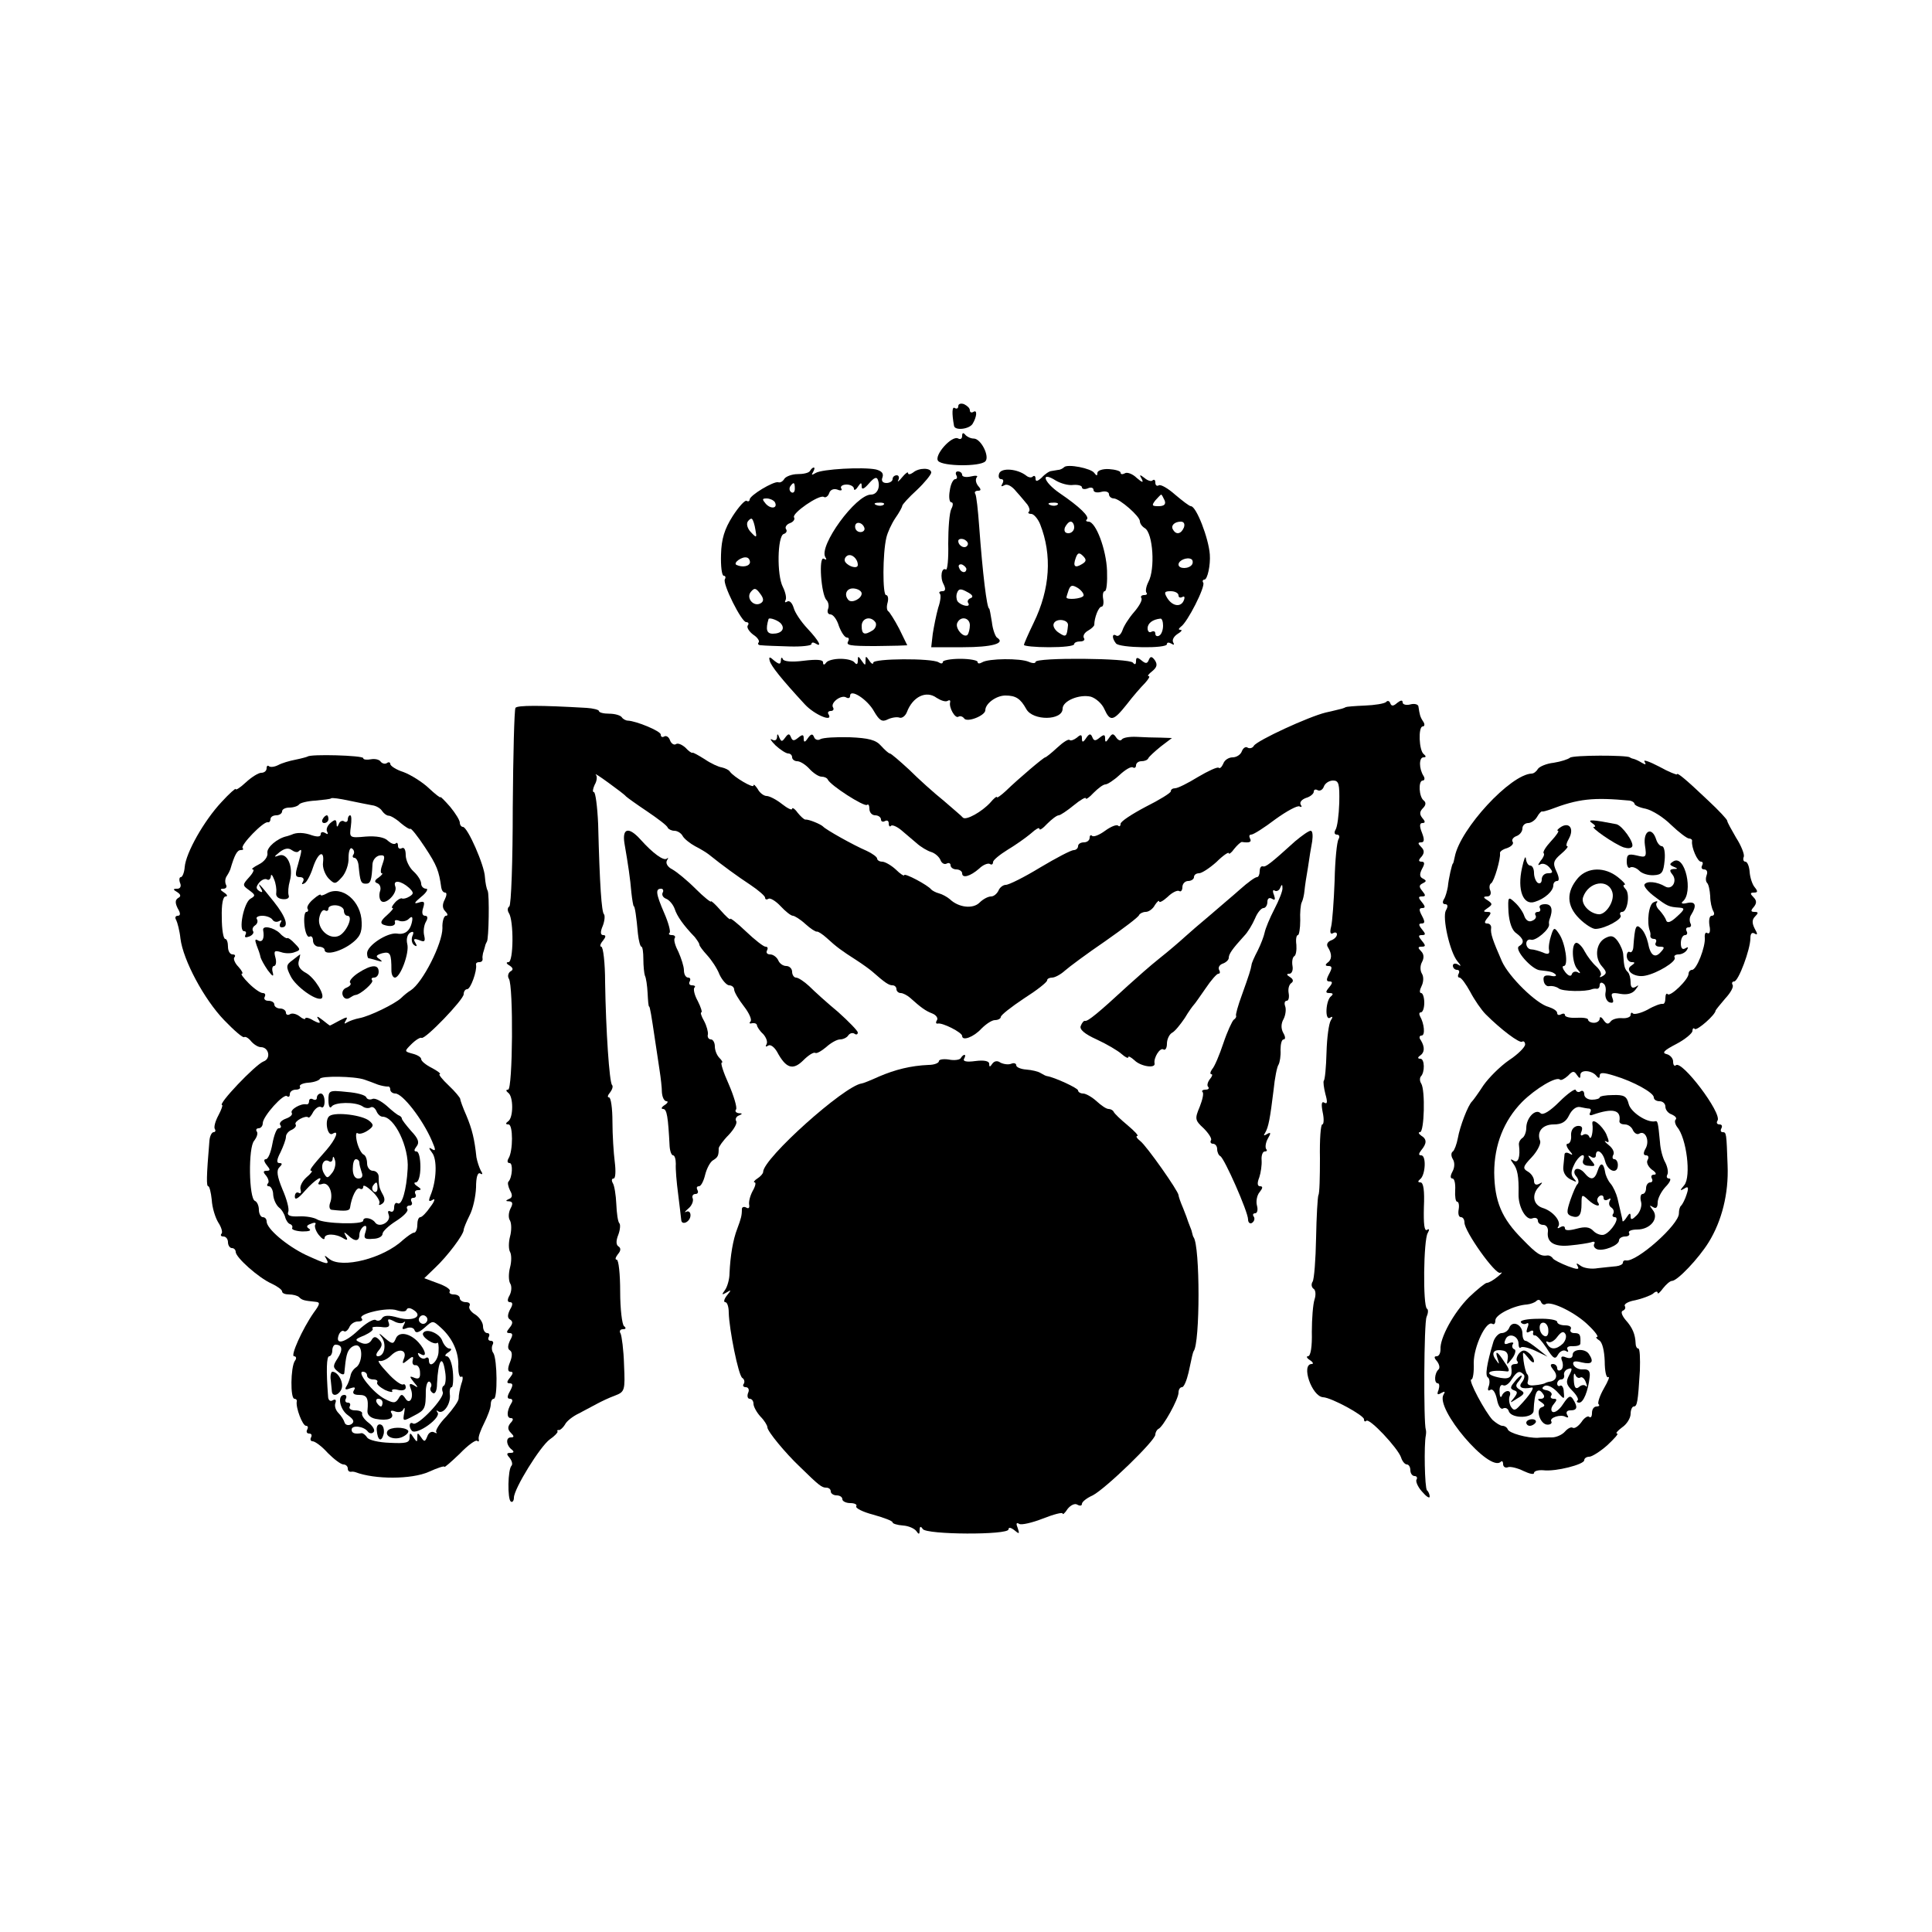 <?xml version="1.0" standalone="no"?>
<!DOCTYPE svg PUBLIC "-//W3C//DTD SVG 20010904//EN"
 "http://www.w3.org/TR/2001/REC-SVG-20010904/DTD/svg10.dtd">
<svg version="1.0" xmlns="http://www.w3.org/2000/svg"
 width="500pt" height="500pt" viewBox="0 0 500 500"
 preserveAspectRatio="xMidYMid meet">
<g transform="translate(0,500) scale(0.1,-0.1)"
fill="#000000" stroke="none">
<path d="M2480 3949 c0 -6 -4 -8 -9 -5 -7 5 -8 -13 -2 -46 2 -13 39 -9 48 5
11 18 13 38 2 31 -5 -3 -9 -1 -9 4 0 6 -7 12 -15 16 -8 3 -15 1 -15 -5z"/>
<path d="M2490 3872 c0 -7 -4 -10 -10 -7 -16 10 -64 -44 -52 -58 12 -14 108
-15 122 -1 12 12 -11 59 -30 59 -8 0 -18 5 -22 10 -5 6 -8 5 -8 -3z"/>
<path d="M2754 3791 c-3 -3 -10 -7 -15 -7 -5 -1 -13 -2 -18 -3 -5 0 -17 -8
-25 -17 -11 -10 -16 -11 -16 -3 0 7 -3 9 -7 6 -3 -4 -11 -3 -17 2 -23 18 -64
21 -70 6 -3 -8 -1 -15 5 -15 6 0 7 -5 3 -12 -4 -7 -3 -8 5 -4 7 5 20 -2 31
-16 11 -12 24 -28 29 -34 5 -7 7 -15 4 -18 -4 -3 -1 -6 6 -6 6 0 17 -12 23
-27 31 -79 26 -167 -17 -255 -14 -29 -25 -54 -25 -57 0 -3 29 -6 65 -6 36 0
65 3 65 8 0 4 7 7 16 7 8 0 13 4 9 9 -3 6 2 14 11 19 9 5 16 12 16 15 0 18 11
47 19 47 4 0 6 9 4 20 -2 11 0 20 4 20 5 0 7 24 6 53 -2 55 -29 127 -48 127
-6 0 -8 3 -4 6 7 7 -18 32 -71 68 -42 29 -50 58 -9 32 12 -7 32 -13 45 -11 12
1 22 -2 22 -6 0 -5 7 -6 15 -3 8 4 15 2 15 -4 0 -6 9 -8 20 -5 11 3 20 0 20
-6 0 -6 6 -11 13 -11 15 -1 67 -46 67 -59 0 -6 6 -14 13 -18 21 -13 27 -106 9
-139 -6 -12 -8 -24 -5 -28 3 -3 1 -6 -6 -6 -7 0 -10 -4 -7 -8 3 -5 -6 -21 -19
-36 -14 -16 -27 -37 -30 -47 -4 -11 -11 -17 -16 -14 -11 7 -12 -6 -1 -20 8
-12 132 -14 132 -2 0 5 5 5 12 1 6 -4 8 -3 4 4 -3 6 2 15 11 21 10 6 14 11 8
11 -6 0 -5 3 1 8 17 11 64 104 58 114 -3 4 -1 8 3 8 8 0 16 38 14 65 -3 42
-35 125 -49 125 -4 0 -22 14 -41 30 -18 16 -37 27 -42 24 -5 -3 -9 0 -9 7 0 7
-3 9 -7 6 -3 -4 -13 -1 -21 6 -13 10 -14 9 -7 -3 5 -10 1 -9 -13 3 -11 11 -26
16 -31 12 -6 -3 -11 -3 -11 2 0 4 -14 8 -30 9 -17 1 -30 -4 -30 -10 0 -8 -2
-8 -8 0 -8 12 -69 24 -78 15z m260 -86 c4 -10 -1 -15 -16 -15 -17 0 -18 2 -8
15 7 8 14 15 15 15 2 0 5 -7 9 -15z m-277 -11 c-3 -3 -12 -4 -19 -1 -8 3 -5 6
6 6 11 1 17 -2 13 -5z m43 -59 c0 -8 -7 -15 -15 -15 -9 0 -12 6 -9 15 4 8 10
15 15 15 5 0 9 -7 9 -15z m284 0 c-7 -17 -20 -20 -28 -6 -7 10 3 21 20 21 8 0
11 -6 8 -15z m-264 -95 c-18 -11 -24 -6 -16 16 5 14 9 15 19 5 9 -9 9 -14 -3
-21z m285 -1 c-8 -12 -35 -12 -35 0 0 11 22 20 33 14 4 -2 5 -9 2 -14z m-281
-81 c-5 -8 -44 -11 -44 -4 0 2 3 11 6 20 5 12 9 13 24 4 10 -7 16 -16 14 -20z
m246 1 c0 -5 4 -7 10 -4 5 3 7 0 4 -8 -7 -19 -29 -17 -43 5 -9 15 -8 18 9 18
11 0 20 -5 20 -11z m-286 -77 c-3 -30 -5 -32 -23 -20 -10 6 -17 17 -14 24 6
15 38 11 37 -4z m246 -1 c0 -11 -4 -23 -10 -26 -5 -3 -10 -1 -10 5 0 6 -4 8
-10 5 -5 -3 -10 0 -10 9 0 13 13 23 33 25 4 1 7 -8 7 -18z"/>
<path d="M2096 3781 c-3 -5 -17 -8 -32 -8 -14 0 -30 -6 -34 -12 -4 -7 -11 -11
-16 -9 -12 3 -74 -34 -74 -45 0 -4 -4 -6 -8 -3 -4 2 -20 -15 -36 -40 -21 -33
-29 -59 -30 -99 -1 -30 2 -55 7 -55 4 0 6 -4 3 -9 -7 -11 43 -111 55 -111 6 0
8 -4 4 -9 -3 -5 4 -16 15 -24 11 -7 17 -17 13 -20 -3 -4 0 -7 8 -7 8 -1 40 -2
72 -3 31 -1 57 2 57 6 0 5 5 5 10 2 19 -12 10 6 -20 38 -17 18 -33 42 -36 54
-4 13 -11 20 -17 16 -5 -3 -7 -2 -4 4 3 5 0 20 -7 34 -16 31 -14 131 2 137 7
2 10 8 6 13 -3 5 2 12 10 15 9 3 14 10 11 15 -7 10 65 60 77 53 4 -3 11 1 14
10 3 9 12 12 21 9 9 -4 14 -2 10 3 -3 5 3 10 14 10 10 0 19 -5 19 -11 0 -5 5
-3 10 5 8 12 10 12 10 1 0 -9 6 -7 19 8 13 15 20 18 23 9 7 -19 -2 -38 -18
-38 -39 0 -136 -133 -118 -162 4 -6 3 -8 -4 -4 -14 8 -7 -93 7 -107 5 -5 7
-16 4 -23 -3 -8 0 -14 6 -14 7 0 17 -13 22 -30 6 -16 15 -30 21 -30 5 0 6 -4
3 -10 -6 -10 4 -12 70 -12 19 0 46 1 59 1 l24 1 -21 43 c-12 23 -25 43 -28 45
-4 2 -5 12 -2 22 3 11 1 20 -4 20 -9 0 -9 108 1 149 3 13 13 35 23 50 10 14
18 29 18 32 0 3 17 22 38 41 20 19 37 40 37 45 0 13 -32 13 -47 0 -7 -5 -13
-6 -13 -1 0 4 -7 -1 -16 -12 -8 -10 -13 -13 -9 -6 3 6 1 12 -4 12 -6 0 -11 -4
-11 -10 0 -5 -7 -10 -16 -10 -10 0 -14 6 -10 15 3 10 -2 16 -17 20 -33 7 -140
1 -156 -9 -10 -6 -12 -6 -7 2 4 7 5 12 2 12 -3 0 -7 -4 -10 -9z m-39 -46 c0
-8 -4 -12 -9 -9 -5 3 -6 10 -3 15 9 13 12 11 12 -6z m-52 -34 c9 -16 -9 -20
-23 -5 -10 12 -10 14 2 14 8 0 17 -4 21 -9z m282 -7 c-3 -3 -12 -4 -19 -1 -8
3 -5 6 6 6 11 1 17 -2 13 -5z m-332 -65 c4 -21 3 -22 -11 -7 -9 9 -13 21 -9
28 4 6 9 9 11 7 3 -2 7 -15 9 -28z m282 5 c2 -6 -3 -11 -10 -11 -8 0 -14 6
-14 14 0 15 19 12 24 -3z m-17 -96 c0 -11 -23 -5 -32 7 -4 5 -2 13 5 17 11 6
27 -8 27 -24z m-279 7 c-1 -11 -20 -14 -35 -7 -10 5 15 23 27 19 5 -1 8 -7 8
-12z m28 -106 c-18 -11 -39 13 -26 29 9 11 13 11 24 -4 10 -13 10 -20 2 -25z
m261 25 c0 -13 -25 -26 -34 -17 -13 14 -5 32 14 30 11 -1 20 -7 20 -13z m-208
-79 c10 -13 0 -25 -22 -25 -16 0 -19 11 -11 38 2 5 27 -4 33 -13z m244 4 c3
-6 0 -15 -7 -20 -22 -14 -29 -11 -29 11 0 21 24 27 36 9z"/>
<path d="M2475 3770 c3 -5 2 -10 -3 -10 -5 0 -12 -13 -14 -30 -3 -16 -1 -30 4
-30 5 0 5 -8 0 -17 -5 -10 -8 -50 -8 -90 1 -39 -2 -69 -6 -67 -11 7 -16 -20
-6 -38 6 -12 5 -18 -3 -18 -7 0 -10 -3 -7 -6 4 -3 2 -20 -4 -37 -5 -18 -11
-48 -14 -67 l-4 -35 82 0 c75 0 112 10 88 25 -4 3 -11 21 -13 40 -3 19 -6 35
-7 35 -6 0 -17 91 -26 214 -3 41 -7 78 -10 83 -3 4 0 8 7 8 8 0 9 3 0 13 -6 8
-7 17 -3 22 4 4 -3 5 -15 2 -13 -3 -23 -1 -23 4 0 5 -5 9 -11 9 -5 0 -7 -4 -4
-10z m29 -181 c-6 -11 -24 -2 -24 11 0 5 7 7 15 4 8 -4 12 -10 9 -15z m-3 -62
c-1 -12 -15 -9 -19 4 -3 6 1 10 8 8 6 -3 11 -8 11 -12z m11 -75 c-6 -2 -10 -8
-6 -13 7 -12 -19 -7 -28 5 -3 5 -4 15 -1 22 4 11 10 11 26 2 14 -7 17 -13 9
-16z m-2 -70 c0 -10 -3 -21 -6 -25 -10 -9 -32 16 -27 30 8 20 33 15 33 -5z"/>
<path d="M1992 3290 c3 -13 30 -47 91 -113 25 -27 75 -48 61 -25 -3 4 0 8 6 8
6 0 9 4 6 9 -8 12 21 34 34 26 5 -3 10 -2 10 4 0 20 45 -9 62 -40 14 -24 21
-28 35 -21 10 5 24 7 30 5 7 -3 16 4 20 14 15 40 50 57 77 37 11 -7 23 -11 28
-8 5 3 8 2 7 -3 -4 -14 13 -43 21 -38 5 3 11 1 15 -4 7 -12 55 7 55 21 0 17
28 38 52 38 27 0 39 -8 54 -35 17 -31 94 -30 94 1 0 20 43 38 73 31 13 -4 29
-18 35 -32 15 -33 23 -32 58 12 16 21 37 45 47 55 9 10 14 18 10 18 -5 0 0 6
9 13 12 10 14 17 7 28 -8 11 -12 11 -16 1 -4 -10 -8 -10 -19 -1 -11 9 -14 8
-14 -2 0 -9 -3 -10 -8 -4 -8 12 -252 14 -252 2 0 -4 -8 -4 -17 0 -22 10 -105
9 -121 -1 -7 -4 -12 -4 -12 1 0 4 -20 8 -45 8 -25 0 -45 -4 -45 -8 0 -5 -5 -5
-11 -1 -18 11 -169 10 -169 -1 0 -5 -5 -3 -10 5 -9 13 -10 13 -10 0 0 -13 -1
-13 -10 0 -9 13 -10 13 -10 0 0 -9 -3 -11 -8 -5 -4 6 -20 10 -37 10 -16 0 -33
-4 -37 -10 -5 -7 -8 -6 -8 1 0 7 -17 8 -50 4 -31 -4 -51 -2 -54 4 -2 6 -5 5
-5 -3 -1 -11 -4 -11 -17 -1 -12 11 -15 11 -12 0z"/>
<path d="M3587 3183 c-5 -4 -29 -8 -55 -9 -26 -1 -48 -3 -49 -4 -2 -1 -6 -3
-10 -4 -5 -1 -23 -6 -42 -10 -45 -11 -177 -72 -186 -86 -3 -6 -11 -8 -16 -5
-5 4 -12 -1 -15 -9 -3 -9 -14 -16 -24 -16 -10 0 -21 -7 -24 -16 -4 -9 -9 -14
-12 -11 -3 3 -27 -8 -54 -24 -26 -16 -52 -29 -59 -29 -6 0 -11 -3 -11 -8 0 -4
-29 -22 -65 -40 -36 -19 -65 -38 -65 -44 0 -6 -3 -8 -6 -5 -4 4 -19 -2 -34
-13 -15 -11 -30 -17 -34 -13 -3 3 -6 1 -6 -5 0 -7 -7 -12 -15 -12 -8 0 -15 -4
-15 -10 0 -5 -5 -10 -11 -10 -7 0 -45 -20 -87 -45 -41 -25 -81 -45 -89 -45 -7
0 -16 -7 -19 -15 -4 -8 -12 -15 -19 -15 -8 0 -21 -7 -30 -16 -17 -17 -54 -13
-77 9 -7 6 -20 13 -28 15 -8 2 -17 7 -20 10 -8 11 -70 44 -70 37 0 -3 -10 3
-22 15 -12 11 -28 20 -35 20 -7 0 -13 4 -13 8 0 4 -12 13 -27 20 -35 15 -106
55 -113 63 -6 6 -37 19 -46 18 -3 0 -12 8 -20 18 -7 10 -14 14 -14 10 0 -5
-12 1 -26 12 -15 12 -33 21 -40 21 -7 0 -18 8 -23 18 -6 9 -11 14 -11 9 0 -8
-51 22 -61 36 -3 5 -13 9 -21 11 -8 1 -28 10 -44 21 -16 10 -30 18 -32 17 -1
-2 -10 4 -18 13 -9 8 -20 13 -25 9 -5 -3 -12 2 -15 10 -3 9 -10 13 -15 10 -5
-3 -9 -1 -9 5 0 9 -63 35 -85 36 -5 0 -13 4 -16 9 -4 5 -18 9 -33 9 -14 0 -26
3 -26 7 0 3 -15 7 -32 8 -119 7 -180 7 -184 0 -3 -5 -6 -121 -7 -259 0 -137
-4 -252 -9 -255 -5 -3 -5 -11 -1 -17 13 -20 12 -127 -1 -127 -7 0 -6 -4 3 -9
9 -6 10 -11 2 -15 -6 -4 -8 -13 -4 -19 12 -18 10 -287 -2 -287 -6 0 -6 -3 0
-8 14 -9 14 -65 0 -74 -7 -5 -7 -8 1 -8 12 0 12 -69 0 -88 -4 -7 -3 -12 3 -12
9 0 7 -37 -3 -48 -3 -2 -1 -13 4 -23 7 -12 6 -19 -3 -22 -9 -4 -9 -6 1 -6 9
-1 10 -6 3 -19 -5 -10 -6 -24 -1 -31 4 -8 4 -26 0 -41 -4 -15 -4 -33 0 -40 4
-7 4 -25 0 -40 -4 -15 -4 -33 0 -41 5 -7 4 -21 -1 -31 -7 -12 -6 -18 1 -18 7
0 8 -6 0 -19 -7 -14 -7 -22 0 -26 8 -5 7 -11 -1 -21 -9 -11 -9 -14 0 -14 8 0
9 -5 1 -19 -6 -13 -7 -22 0 -26 6 -4 6 -15 0 -30 -7 -17 -6 -25 1 -25 8 0 7
-5 -1 -15 -9 -11 -9 -15 -1 -15 9 0 9 -5 1 -20 -8 -14 -8 -20 0 -20 6 0 8 -5
3 -12 -12 -20 -12 -38 -1 -38 7 0 7 -5 -1 -13 -8 -10 -7 -17 1 -25 9 -9 9 -12
0 -12 -14 0 -12 -21 3 -32 6 -5 5 -8 -4 -8 -10 0 -11 -3 -2 -13 6 -8 8 -16 5
-20 -10 -9 -11 -87 -2 -93 4 -3 8 2 8 10 0 23 68 133 93 151 12 8 21 18 20 20
-2 3 0 5 4 4 3 0 10 6 15 14 4 9 21 22 36 29 15 8 36 19 47 25 11 6 32 16 46
21 26 10 27 13 24 80 -1 38 -6 75 -9 81 -4 6 -1 11 6 11 8 0 9 3 3 8 -5 4 -10
44 -10 89 0 46 -4 83 -9 83 -5 0 -3 6 3 14 8 9 8 16 2 20 -7 4 -7 15 -1 30 5
13 6 27 3 30 -4 4 -7 26 -8 50 -1 23 -5 48 -9 54 -4 7 -3 12 2 12 5 0 6 19 3
43 -3 23 -6 70 -6 104 0 35 -4 63 -9 63 -5 0 -3 6 3 13 6 8 8 16 5 19 -7 7
-16 141 -18 266 0 50 -5 92 -10 92 -4 0 -3 7 4 15 8 10 9 15 1 15 -7 0 -8 8
-1 24 5 13 6 27 3 30 -6 6 -11 73 -15 233 -2 46 -7 83 -11 83 -4 0 -3 8 2 19
6 10 7 22 3 26 -4 5 11 -5 33 -21 22 -16 42 -31 45 -35 3 -3 28 -21 55 -39 28
-19 52 -37 53 -42 2 -4 10 -8 17 -8 8 0 18 -6 22 -14 4 -7 19 -19 32 -26 14
-7 30 -17 35 -21 36 -29 76 -58 108 -79 21 -14 38 -29 38 -33 0 -5 4 -6 9 -3
4 3 19 -6 31 -19 13 -14 27 -25 32 -25 4 0 19 -9 32 -21 13 -12 27 -21 30 -20
3 1 15 -7 25 -16 26 -24 40 -34 76 -57 17 -11 35 -24 42 -30 33 -29 43 -36 53
-36 5 0 10 -4 10 -10 0 -5 5 -10 11 -10 6 0 17 -6 24 -12 29 -26 40 -34 58
-41 10 -4 15 -12 12 -17 -4 -6 -3 -10 2 -9 12 3 63 -23 63 -32 0 -14 30 -3 50
19 12 12 27 22 35 22 8 0 15 4 15 8 0 5 27 26 60 48 33 21 60 42 60 47 0 4 6
7 13 7 7 0 22 8 33 18 10 9 57 44 104 76 47 33 87 63 88 68 2 4 10 8 17 8 8 0
19 8 24 18 6 9 11 13 11 9 0 -4 10 1 22 12 11 11 25 18 30 15 4 -3 8 2 8 10 0
9 7 16 15 16 8 0 15 5 15 10 0 6 6 10 13 10 7 0 27 13 45 29 17 17 32 27 32
23 0 -4 7 1 14 11 8 10 17 18 20 18 20 -3 26 0 21 9 -3 6 -2 10 3 10 6 0 34
18 63 40 29 21 57 36 62 33 6 -3 7 -1 3 5 -3 6 3 13 14 17 11 3 20 11 20 16 0
6 5 7 10 4 6 -3 13 1 16 9 3 9 14 16 24 16 15 0 17 -9 16 -58 -1 -31 -5 -63
-10 -70 -4 -7 -2 -12 4 -12 6 0 8 -5 4 -12 -4 -6 -9 -54 -10 -107 -2 -53 -6
-107 -9 -119 -4 -15 -2 -21 5 -17 5 3 10 2 10 -3 0 -6 -7 -13 -16 -16 -9 -4
-12 -11 -7 -18 11 -18 10 -32 -2 -40 -6 -5 -5 -8 3 -8 10 0 10 -5 2 -20 -8
-15 -8 -20 1 -20 8 0 8 -4 -1 -15 -10 -12 -10 -15 1 -15 9 0 10 -3 4 -8 -14
-10 -17 -64 -3 -56 7 5 8 2 2 -7 -5 -8 -10 -45 -11 -83 -1 -37 -4 -70 -7 -73
-2 -2 0 -18 4 -34 6 -21 5 -27 -2 -23 -8 5 -9 -3 -5 -24 4 -18 3 -32 -1 -32
-4 0 -7 -39 -6 -88 0 -48 -1 -91 -4 -95 -2 -5 -5 -55 -6 -111 -1 -56 -5 -107
-9 -113 -4 -6 -3 -14 2 -18 6 -3 7 -16 3 -28 -4 -12 -7 -50 -7 -84 1 -38 -3
-63 -10 -63 -5 0 -3 -5 5 -10 8 -5 10 -10 5 -10 -29 0 0 -84 29 -86 22 -1 106
-47 106 -57 0 -6 3 -7 6 -4 8 8 82 -71 90 -95 3 -10 10 -18 15 -18 5 0 9 -7 9
-15 0 -8 5 -15 11 -15 5 0 8 -4 5 -9 -3 -4 3 -19 14 -31 11 -13 20 -19 20 -13
0 5 -3 13 -7 16 -6 7 -8 118 -3 142 1 6 1 12 0 15 -6 16 -5 278 2 292 4 9 5
19 1 21 -11 7 -9 179 2 196 5 9 4 12 -2 8 -7 -4 -9 16 -8 58 2 44 -1 65 -9 65
-7 0 -7 3 -1 8 14 10 17 62 3 62 -7 0 -7 4 0 13 15 18 15 29 0 38 -7 5 -8 9
-3 9 11 0 14 109 3 126 -4 6 -4 14 -1 18 11 11 10 46 -1 46 -7 0 -8 3 -1 8 12
8 13 22 2 40 -5 6 -4 12 2 12 10 0 7 31 -4 50 -3 6 -2 10 2 10 5 0 9 11 9 25
0 14 -4 25 -8 25 -5 0 -4 8 1 18 5 10 6 24 1 32 -5 8 -5 21 0 30 6 11 5 21 -2
28 -9 9 -9 12 1 12 11 0 11 3 1 15 -10 12 -10 15 0 15 10 0 10 3 0 15 -9 11
-9 15 -1 15 9 0 9 5 1 20 -8 15 -8 20 1 20 8 0 8 4 -1 15 -10 12 -10 15 0 15
10 0 10 3 1 14 -9 11 -9 15 1 20 10 5 10 7 1 12 -9 4 -10 11 -3 25 8 14 7 19
-1 19 -8 0 -9 4 0 13 8 10 7 17 -1 25 -9 9 -9 12 0 12 8 0 9 7 2 25 -7 17 -6
25 1 25 8 0 8 4 0 13 -8 10 -7 17 2 26 7 7 8 14 2 19 -13 9 -15 52 -3 52 5 0
6 6 2 12 -12 19 -12 48 0 48 7 0 7 3 1 8 -13 9 -15 72 -3 72 5 0 6 6 1 13 -8
12 -9 18 -12 38 0 6 -10 9 -21 6 -11 -3 -20 0 -20 5 0 7 -5 6 -14 -1 -10 -9
-15 -9 -18 -1 -2 6 -7 8 -11 3z"/>
<path d="M2011 3092 c-1 -8 -6 -10 -13 -6 -7 4 -3 -3 9 -15 12 -11 27 -21 33
-21 5 0 10 -4 10 -10 0 -5 6 -10 13 -10 8 0 22 -9 32 -20 10 -11 24 -20 31
-20 7 0 14 -3 16 -7 6 -15 95 -72 102 -66 3 3 6 -1 6 -10 0 -10 7 -17 15 -17
8 0 15 -5 15 -11 0 -5 5 -7 10 -4 6 3 10 1 10 -6 0 -7 3 -10 6 -6 3 3 15 -2
26 -11 11 -9 29 -25 40 -34 11 -10 28 -20 38 -23 10 -3 21 -13 24 -21 3 -8 10
-12 16 -9 5 3 10 1 10 -4 0 -6 7 -11 15 -11 8 0 15 -5 15 -10 0 -14 21 -8 44
12 10 10 23 15 28 12 4 -3 8 -1 8 5 0 5 17 19 38 32 20 12 47 31 60 42 12 11
22 17 22 12 0 -5 9 1 20 13 12 12 25 22 30 22 4 0 22 12 39 26 17 14 31 22 31
18 0 -4 9 2 20 14 12 12 25 22 31 22 5 0 22 11 36 24 15 14 30 23 35 20 4 -3
8 0 8 5 0 6 6 11 14 11 8 0 16 3 18 8 2 4 16 17 32 30 l29 22 -29 1 c-16 0
-44 1 -62 2 -19 1 -36 -2 -39 -7 -3 -4 -9 -2 -14 5 -8 12 -11 11 -19 -1 -8
-12 -10 -12 -10 -1 0 10 -3 11 -14 2 -11 -9 -15 -9 -19 1 -4 10 -8 10 -16 -2
-8 -12 -11 -12 -11 -1 0 10 -3 11 -13 2 -8 -6 -16 -9 -19 -6 -3 3 -17 -6 -32
-20 -15 -14 -29 -25 -31 -25 -4 0 -69 -55 -102 -87 -13 -12 -23 -19 -23 -16 0
3 -8 -3 -17 -14 -22 -24 -63 -47 -71 -39 -3 4 -26 23 -50 44 -25 20 -65 56
-89 80 -25 23 -47 42 -50 42 -3 0 -13 9 -23 20 -13 15 -32 20 -81 22 -35 1
-69 -1 -76 -5 -6 -4 -14 -1 -16 5 -4 10 -8 9 -16 -2 -8 -12 -11 -12 -11 -1 0
10 -3 11 -14 2 -11 -9 -15 -9 -19 1 -4 10 -7 10 -15 -1 -8 -11 -10 -11 -15 0
-4 11 -6 11 -6 1z"/>
<path d="M796 3042 c-2 -1 -16 -5 -31 -8 -16 -3 -36 -9 -45 -14 -10 -5 -20 -6
-24 -3 -3 3 -6 1 -6 -5 0 -7 -6 -12 -14 -12 -7 0 -25 -11 -40 -25 -14 -13 -26
-21 -26 -17 0 3 -17 -12 -37 -34 -45 -48 -92 -131 -95 -168 -1 -14 -6 -26 -10
-26 -4 0 -5 -7 -2 -15 4 -9 0 -15 -7 -15 -12 0 -12 -2 0 -9 9 -6 10 -11 2 -15
-8 -5 -8 -13 -1 -27 8 -13 7 -19 0 -19 -6 0 -8 -5 -4 -11 3 -6 9 -28 11 -48 7
-56 61 -157 113 -211 26 -27 49 -47 52 -44 3 2 11 -2 18 -11 7 -8 18 -15 25
-15 21 0 27 -30 7 -37 -21 -8 -121 -113 -107 -113 2 0 -2 -12 -10 -27 -8 -15
-12 -30 -9 -35 3 -4 1 -8 -3 -8 -5 0 -10 -10 -11 -22 -8 -95 -8 -118 -3 -118
3 0 7 -16 9 -35 1 -20 9 -46 17 -59 8 -12 12 -26 8 -29 -3 -4 -1 -7 5 -7 7 0
12 -7 12 -15 0 -8 5 -15 10 -15 6 0 10 -5 10 -10 0 -14 59 -67 93 -82 15 -7
27 -16 27 -20 0 -5 8 -8 18 -8 10 0 22 -3 26 -7 8 -8 13 -9 42 -12 13 -1 13
-5 -4 -28 -30 -43 -61 -113 -51 -113 6 0 7 -6 2 -12 -11 -17 -12 -98 -1 -98 4
0 7 -3 6 -7 -3 -16 15 -63 24 -63 5 0 6 -4 3 -10 -3 -5 -1 -10 5 -10 6 0 8 -4
5 -10 -3 -5 -1 -10 4 -10 6 0 24 -13 39 -30 16 -16 34 -30 41 -30 6 0 11 -5
11 -10 0 -6 3 -9 8 -9 4 1 9 0 12 -1 50 -19 145 -19 190 1 22 10 40 16 40 13
0 -3 18 13 40 34 21 22 42 37 45 33 4 -3 5 -1 4 4 -2 6 5 24 14 42 9 18 17 39
17 48 0 8 3 15 8 15 10 0 9 101 -1 118 -5 6 -5 17 -2 22 3 6 1 10 -5 10 -6 0
-8 5 -5 10 3 6 1 10 -4 10 -6 0 -11 8 -11 18 0 9 -9 23 -20 30 -12 7 -18 17
-15 22 3 6 -1 10 -9 10 -9 0 -16 5 -16 10 0 6 -7 10 -16 10 -8 0 -13 4 -10 8
3 5 -11 14 -31 21 l-35 13 28 27 c32 30 74 86 74 98 0 4 7 21 15 37 9 17 16
49 17 73 0 26 4 40 11 36 6 -4 7 -1 1 8 -4 8 -9 23 -11 34 -5 47 -11 72 -26
108 -9 20 -16 40 -16 43 0 3 -13 19 -30 35 -17 16 -27 29 -23 29 4 1 -5 8 -20
16 -16 8 -28 18 -28 23 0 5 -10 11 -22 14 -22 6 -22 6 -3 25 11 11 23 18 26
16 9 -5 109 99 109 113 0 7 4 13 9 13 9 0 26 48 23 63 -1 4 2 7 8 7 6 0 9 3 9
8 -1 4 0 10 1 15 1 4 4 12 5 17 1 6 4 11 5 13 5 5 7 123 2 132 -3 5 -6 21 -7
35 -1 30 -45 130 -57 130 -4 0 -8 5 -8 11 0 6 -11 24 -25 41 -14 16 -25 27
-25 25 0 -3 -14 8 -31 24 -16 15 -46 34 -65 41 -19 6 -34 16 -34 21 0 4 -4 6
-9 2 -5 -3 -12 -1 -16 4 -3 5 -14 8 -25 6 -11 -2 -20 -1 -20 3 0 7 -137 11
-144 4z m167 -126 c10 -1 22 -8 26 -15 5 -7 12 -12 17 -12 5 0 19 -8 31 -19
12 -10 23 -17 25 -15 2 2 19 -19 38 -48 31 -47 36 -61 42 -104 1 -7 5 -13 10
-13 5 0 4 -8 -1 -18 -7 -13 -6 -23 1 -30 7 -7 8 -12 2 -12 -5 0 -10 -15 -9
-32 0 -40 -51 -141 -82 -161 -7 -4 -18 -13 -25 -20 -16 -15 -81 -47 -108 -52
-11 -2 -25 -7 -32 -11 -7 -5 -8 -3 -3 5 6 10 3 10 -16 0 -13 -7 -24 -13 -25
-13 0 -1 -9 6 -19 14 -14 11 -17 11 -11 2 7 -11 4 -12 -13 -3 -11 7 -21 9 -21
5 0 -3 -7 -1 -15 6 -8 6 -19 9 -25 5 -5 -3 -10 -1 -10 4 0 6 -7 11 -15 11 -8
0 -15 5 -15 10 0 6 -7 10 -16 10 -8 0 -12 5 -9 10 3 6 1 10 -5 10 -6 0 -22 11
-36 25 -14 14 -22 25 -18 25 4 0 0 8 -9 18 -10 10 -14 22 -10 25 3 4 1 7 -5 7
-7 0 -12 9 -12 20 0 11 -3 20 -7 20 -5 0 -9 25 -9 55 -1 35 3 55 10 55 6 0 4
5 -4 10 -11 7 -11 10 -2 10 7 0 10 5 7 10 -3 6 -3 16 2 23 4 6 8 14 9 17 11
38 18 50 27 50 6 0 8 2 5 5 -7 7 54 70 65 67 4 -1 7 3 7 8 0 6 7 10 15 10 8 0
15 5 15 10 0 6 9 10 19 10 11 0 22 4 25 8 2 4 22 9 42 10 21 2 40 4 41 6 2 2
23 -1 46 -6 23 -5 50 -10 60 -12z m-20 -710 c9 -3 25 -9 35 -13 9 -3 20 -5 25
-5 4 1 7 -2 7 -8 0 -5 6 -10 13 -10 19 0 71 -67 95 -123 10 -23 10 -27 0 -21
-9 6 -9 3 0 -9 14 -17 12 -73 -4 -111 -6 -15 -4 -17 6 -11 7 5 5 -4 -6 -18
-10 -15 -22 -27 -26 -27 -5 0 -8 -9 -8 -20 0 -11 -4 -20 -8 -20 -5 0 -17 -9
-29 -19 -51 -48 -159 -75 -191 -49 -12 10 -14 10 -8 1 10 -18 3 -16 -52 9 -50
24 -102 68 -102 87 0 6 -4 11 -10 11 -5 0 -10 9 -10 19 0 11 -5 21 -10 23 -16
5 -18 140 -2 156 6 8 10 18 7 23 -4 5 -1 9 4 9 6 0 11 6 11 13 0 18 55 79 63
70 4 -3 7 -1 7 5 0 7 7 12 16 12 8 0 13 4 10 8 -2 4 7 9 22 10 15 1 28 6 30
10 2 8 89 7 115 -2z m109 -596 c2 6 9 6 18 0 27 -17 -2 -31 -40 -20 -24 7 -36
6 -41 -1 -4 -7 -11 -9 -17 -5 -6 3 -26 -9 -45 -27 -35 -33 -61 -39 -50 -11 3
7 9 12 13 9 4 -3 10 2 14 10 3 8 13 15 22 15 10 0 14 3 10 8 -12 11 66 30 91
21 12 -4 23 -4 25 1z m52 -31 c-3 -5 -10 -7 -15 -3 -5 3 -7 10 -3 15 3 5 10 7
15 3 5 -3 7 -10 3 -15z m-59 -1 c5 4 4 1 0 -7 -6 -11 -4 -13 8 -8 9 3 18 1 20
-6 3 -8 11 -6 26 7 21 19 21 19 42 0 30 -27 47 -64 45 -101 0 -17 3 -29 8 -26
4 3 5 -5 0 -18 -4 -13 -7 -30 -7 -38 0 -7 -15 -28 -32 -47 -18 -18 -29 -37
-26 -40 3 -4 1 -4 -5 -1 -7 4 -15 -1 -18 -10 -6 -15 -8 -15 -16 -3 -9 13 -10
13 -10 0 0 -13 -1 -13 -10 0 -8 13 -10 13 -10 -1 0 -13 -10 -15 -51 -13 -29 1
-55 7 -59 14 -4 6 -10 11 -14 11 -18 -3 -26 0 -26 9 0 13 32 9 42 -5 4 -5 11
-6 15 -1 4 4 -1 14 -12 23 -11 8 -19 19 -18 24 2 5 -6 9 -18 9 -11 0 -17 5
-14 10 3 6 1 10 -5 10 -6 0 -8 5 -5 10 3 6 1 10 -4 10 -19 0 -12 -38 10 -53
15 -11 17 -17 8 -23 -7 -4 -15 -2 -17 4 -2 7 -9 18 -16 25 -7 7 -11 18 -8 26
3 8 0 11 -7 7 -6 -4 -12 0 -12 11 -5 66 -4 103 3 103 4 0 8 7 8 15 0 8 4 15 8
15 18 0 20 -13 6 -35 -13 -20 -13 -24 1 -35 8 -7 15 -9 16 -4 4 44 7 56 16 65
6 6 15 9 20 6 13 -8 9 -47 -6 -56 -7 -5 -13 -14 -14 -22 -2 -8 -6 -20 -10 -26
-6 -9 -3 -11 9 -6 12 4 15 3 10 -5 -5 -8 0 -12 13 -12 21 0 25 -8 22 -41 -1
-10 7 -18 21 -21 31 -6 50 1 41 15 -4 6 0 8 10 4 9 -3 18 -1 21 6 4 7 4 2 2
-10 -4 -22 -3 -22 25 -7 29 15 31 18 31 66 1 15 5 25 10 22 4 -3 6 -9 3 -14
-3 -5 -1 -11 5 -15 6 -4 11 6 11 24 3 62 14 78 21 31 3 -17 1 -33 -3 -36 -5
-2 -6 -10 -3 -17 5 -15 -65 -89 -77 -81 -10 6 -12 -9 -3 -19 13 -12 78 35 66
48 -4 5 -2 6 3 2 14 -7 33 22 29 46 -1 9 1 17 5 17 3 0 5 18 3 40 -2 22 -9 40
-16 40 -6 0 -4 5 4 10 9 6 10 10 3 10 -6 0 -14 9 -18 19 -6 20 -42 35 -50 21
-6 -9 29 -33 37 -25 2 2 4 -8 3 -22 0 -25 -25 -48 -25 -23 0 6 -4 9 -9 5 -5
-3 -13 0 -17 6 -4 8 -3 9 4 5 18 -11 14 9 -5 30 -23 25 -52 29 -59 9 -6 -14
-9 -14 -28 2 -15 14 -18 14 -8 2 13 -18 7 -49 -10 -49 -6 0 -5 7 2 15 10 12
10 19 1 28 -9 9 -14 9 -20 -2 -6 -9 -16 -11 -27 -6 -17 7 -16 9 9 19 15 7 25
15 21 18 -3 4 6 5 21 4 19 -3 25 0 21 11 -4 10 -1 11 13 4 10 -6 22 -7 26 -3z
m0 -95 c-5 -13 -3 -14 10 -3 13 11 16 11 13 -1 -2 -8 2 -13 7 -12 6 1 12 -7
12 -19 1 -14 -3 -18 -14 -14 -14 6 -14 4 -2 -11 12 -14 12 -16 0 -8 -11 6 -13
4 -8 -9 9 -23 -3 -43 -14 -25 -8 12 -11 12 -18 -1 -8 -12 -13 -12 -36 0 -30
16 -73 70 -56 70 6 0 11 -4 11 -10 0 -5 7 -10 16 -10 8 0 13 -3 10 -8 -2 -4 7
-12 20 -19 13 -6 22 -7 19 -3 -3 4 4 6 15 3 12 -3 20 0 20 6 0 7 -3 10 -7 8
-5 -2 -23 11 -40 30 -18 19 -28 33 -21 31 6 -2 20 4 30 14 21 21 43 14 33 -9z
m-55 -113 c0 -5 -2 -10 -4 -10 -3 0 -8 5 -11 10 -3 6 -1 10 4 10 6 0 11 -4 11
-10z"/>
<path d="M835 2880 c-3 -5 -1 -10 4 -10 6 0 11 5 11 10 0 6 -2 10 -4 10 -3 0
-8 -4 -11 -10z"/>
<path d="M900 2879 c0 -5 -4 -8 -9 -5 -5 4 -12 0 -14 -6 -4 -10 -6 -9 -6 1 -1
11 -4 11 -16 1 -8 -7 -12 -17 -8 -23 3 -6 1 -7 -5 -3 -7 4 -12 3 -12 -3 0 -7
-9 -7 -22 -3 -21 8 -41 8 -53 2 -3 -1 -8 -3 -12 -4 -25 -5 -53 -29 -51 -43 2
-10 -8 -23 -22 -30 -14 -7 -21 -13 -16 -13 5 0 1 -9 -9 -20 -18 -20 -18 -21 0
-34 16 -12 17 -14 3 -22 -17 -10 -32 -84 -16 -84 5 0 6 -4 3 -10 -3 -6 1 -7 9
-4 9 3 14 10 11 14 -3 5 -1 11 5 15 6 4 8 11 5 16 -4 5 3 9 14 9 11 0 23 -5
26 -10 4 -6 11 -7 17 -4 7 4 8 2 4 -4 -4 -7 -2 -12 3 -12 20 0 11 27 -20 66
-35 44 -46 56 -34 35 6 -10 4 -12 -4 -7 -9 6 -9 11 0 22 6 7 15 11 20 8 5 -3
9 1 10 8 0 7 4 4 8 -7 5 -11 7 -27 6 -35 -2 -10 5 -16 17 -17 11 -1 18 3 15
10 -2 7 -1 23 3 37 10 36 -6 74 -28 66 -14 -5 -14 -4 2 9 13 10 23 11 31 5 7
-5 15 -7 18 -3 9 8 9 4 -2 -35 -8 -26 -7 -32 5 -32 9 0 12 -5 8 -12 -4 -6 -3
-8 4 -4 6 3 16 22 22 41 13 39 30 47 26 13 -2 -13 5 -31 14 -41 16 -16 18 -16
35 3 10 11 18 34 17 50 0 17 4 28 9 24 5 -3 7 -10 4 -15 -4 -5 -2 -9 2 -9 5 0
10 -9 11 -20 4 -42 6 -47 19 -47 12 0 15 8 17 51 1 11 9 20 18 22 14 2 15 -2
8 -22 -5 -13 -6 -24 -2 -24 4 0 0 -5 -8 -11 -11 -7 -12 -12 -3 -15 7 -3 9 -12
7 -19 -3 -8 -3 -19 1 -25 10 -16 45 18 38 36 -7 18 15 15 36 -4 12 -12 12 -15
1 -22 -8 -5 -17 -7 -20 -5 -3 1 -11 -3 -18 -11 -7 -8 -10 -14 -6 -14 4 0 -3
-8 -15 -19 -15 -13 -18 -20 -9 -24 19 -7 33 -3 30 7 -2 5 4 6 11 3 8 -3 19 -1
25 5 7 7 10 6 9 -3 -4 -27 -18 -39 -40 -35 -25 3 -77 -31 -77 -51 0 -7 2 -13
4 -13 2 0 13 -3 23 -6 13 -4 14 -3 5 4 -11 7 -9 10 7 15 21 5 24 0 24 -45 0
-10 4 -18 9 -18 14 0 38 64 32 87 -3 12 0 24 7 29 9 5 11 2 6 -9 -3 -9 -1 -19
5 -23 7 -5 8 -2 3 6 -6 10 -4 12 10 7 14 -6 16 -3 13 11 -3 11 -1 27 4 36 6
10 5 16 -2 16 -7 0 -9 8 -5 20 5 16 3 19 -12 14 -13 -4 -11 0 7 15 14 11 19
21 13 21 -7 0 -13 6 -13 13 0 8 -9 22 -20 32 -11 10 -20 29 -20 42 0 14 -4 21
-10 18 -5 -3 -10 -1 -10 6 0 7 -3 10 -6 6 -4 -3 -12 0 -20 7 -8 9 -30 13 -57
11 -43 -4 -43 -3 -39 26 2 16 2 29 -2 29 -3 0 -6 -5 -6 -11z"/>
<path d="M846 2688 c-9 -5 -16 -7 -16 -4 0 3 -9 -2 -19 -11 -11 -9 -18 -20
-15 -25 3 -4 1 -8 -3 -8 -5 0 -7 -16 -5 -35 2 -19 8 -32 13 -29 5 3 9 -2 9
-10 0 -9 7 -16 15 -16 8 0 15 -4 15 -8 0 -15 39 -6 68 15 23 17 29 29 28 56
-1 55 -51 97 -90 75z m44 -45 c0 -7 4 -13 9 -13 16 0 -1 -40 -20 -51 -26 -14
-61 18 -52 49 3 12 9 19 14 16 5 -3 9 -1 9 5 0 5 9 9 20 8 11 -1 20 -7 20 -14z"/>
<path d="M681 2593 c4 -22 -2 -33 -13 -27 -8 5 -9 2 -4 -12 4 -10 9 -24 10
-30 1 -6 10 -22 19 -35 12 -16 16 -18 13 -6 -3 9 -1 17 3 17 5 0 7 10 4 21 -5
18 -3 20 14 15 11 -4 27 -4 36 0 15 5 15 7 0 22 -9 10 -18 16 -20 14 -2 -1
-11 4 -19 13 -16 15 -45 21 -43 8z"/>
<path d="M757 2515 c-17 -12 -17 -17 -5 -41 13 -27 66 -65 80 -58 11 7 -17 53
-40 66 -15 8 -22 18 -19 30 3 10 4 18 4 18 -1 0 -10 -7 -20 -15z"/>
<path d="M927 2482 c-15 -10 -24 -21 -21 -25 4 -4 0 -9 -9 -13 -9 -3 -13 -12
-10 -20 3 -8 10 -11 17 -7 6 4 13 8 16 8 13 1 49 33 43 38 -3 4 -1 7 5 7 7 0
12 7 12 15 0 20 -19 19 -53 -3z"/>
<path d="M850 2152 c0 -15 4 -22 8 -16 8 12 61 13 80 1 6 -5 16 -6 21 -3 5 3
11 -1 15 -9 3 -8 10 -15 16 -15 31 0 69 -79 65 -135 -3 -55 -15 -96 -26 -89
-5 3 -9 -2 -9 -11 0 -9 -4 -13 -10 -10 -6 3 -7 -1 -4 -9 7 -18 -24 -35 -35
-20 -8 12 -31 16 -31 5 0 -11 -101 -8 -119 3 -8 5 -29 9 -47 8 -23 -1 -32 2
-28 12 3 7 -4 33 -15 58 -14 34 -16 49 -8 57 8 8 8 11 0 11 -8 0 -7 9 3 28 7
15 14 33 14 40 0 7 7 15 15 18 8 4 13 10 10 14 -5 8 27 25 33 18 2 -2 8 5 13
15 6 9 14 15 20 12 5 -4 9 3 9 14 0 12 -4 21 -10 21 -5 0 -10 -5 -10 -11 0 -5
-4 -7 -10 -4 -5 3 -10 1 -10 -4 0 -6 -3 -10 -7 -9 -15 3 -43 -14 -38 -22 3 -5
-4 -11 -15 -15 -11 -4 -18 -11 -15 -16 4 -5 2 -9 -4 -9 -5 0 -12 -18 -16 -40
-4 -22 -11 -40 -17 -40 -6 0 -5 -6 2 -15 10 -12 10 -15 0 -15 -9 0 -10 -3 -1
-13 6 -8 8 -17 4 -20 -3 -4 -2 -7 3 -7 5 0 11 -10 11 -22 1 -13 8 -27 15 -33
7 -5 14 -17 16 -25 2 -8 8 -17 13 -18 5 -2 7 -7 5 -10 -2 -4 9 -8 26 -9 17 0
25 2 18 7 -8 5 -7 9 5 13 9 4 14 3 11 -2 -3 -4 1 -17 9 -27 8 -10 15 -14 15
-8 0 12 29 12 49 -1 10 -6 12 -4 6 6 -6 11 -5 12 6 2 17 -17 29 -16 29 1 0 8
5 18 11 22 7 4 9 0 5 -14 -6 -17 -2 -20 19 -18 14 0 25 6 25 13 0 6 16 21 35
33 19 12 33 26 29 31 -3 5 0 9 6 9 6 0 8 5 5 10 -3 6 -1 10 5 10 6 0 8 5 5 10
-3 6 0 10 7 10 9 0 9 3 -2 10 -8 5 -10 10 -4 10 7 0 12 17 12 40 0 22 -4 40
-10 40 -7 0 -7 4 0 13 8 10 5 20 -14 40 -13 15 -24 29 -24 32 0 3 -3 6 -7 8
-4 1 -18 12 -32 25 -14 12 -30 21 -37 18 -7 -3 -14 -1 -16 4 -2 6 -24 12 -50
14 -47 5 -48 4 -48 -22z"/>
<path d="M853 2112 c-14 -9 -6 -55 8 -46 18 11 8 -14 -16 -42 -41 -46 -46 -54
-39 -54 4 0 -2 -8 -13 -17 -11 -10 -18 -24 -15 -32 2 -8 0 -11 -5 -8 -5 3 -10
-1 -10 -10 0 -10 9 -5 27 16 26 29 49 43 35 21 -3 -5 0 -7 9 -4 17 6 30 -25
20 -50 -3 -9 -1 -17 5 -17 36 -4 46 -3 47 6 4 28 17 54 25 49 5 -3 9 -1 9 5 0
6 10 0 23 -12 13 -12 21 -26 19 -31 -3 -5 0 -6 6 -2 8 5 9 13 3 24 -10 18 -11
24 -11 47 0 8 -7 15 -15 15 -8 0 -15 9 -15 19 0 11 -4 21 -9 23 -5 2 -13 16
-17 32 -4 17 -3 27 2 23 5 -3 17 1 27 8 14 10 15 14 3 24 -17 15 -87 24 -103
13z m6 -148 c-11 -14 -13 -14 -21 0 -10 18 -1 39 13 31 5 -4 10 0 10 7 1 7 3
5 6 -5 3 -10 -1 -25 -8 -33z m71 27 c0 -5 3 -16 6 -25 4 -10 1 -16 -9 -16 -9
0 -14 10 -14 25 0 14 3 25 8 25 5 0 9 -4 9 -9z m47 -66 c0 -8 -4 -12 -9 -9 -5
3 -6 10 -3 15 9 13 12 11 12 -6z"/>
<path d="M856 1428 c1 -13 3 -26 3 -30 2 -14 19 -8 25 8 6 16 -9 44 -24 44 -3
0 -6 -10 -4 -22z"/>
<path d="M975 1299 c2 -27 12 -33 18 -10 2 11 -1 22 -7 24 -7 3 -12 -3 -11
-14z"/>
<path d="M1003 1297 c-9 -15 19 -26 40 -15 10 5 16 12 13 16 -10 10 -46 9 -53
-1z"/>
<path d="M4063 3039 c-5 -4 -23 -10 -42 -13 -19 -2 -37 -10 -41 -16 -4 -7 -11
-12 -16 -12 -55 -2 -185 -143 -199 -215 -2 -10 -4 -18 -5 -18 -2 0 -11 -38
-13 -60 -2 -11 -6 -26 -10 -32 -5 -8 -3 -13 3 -13 7 0 8 -6 2 -16 -10 -18 10
-108 30 -132 10 -12 10 -14 1 -8 -7 4 -13 2 -13 -3 0 -6 5 -11 11 -11 5 0 7
-4 4 -10 -3 -5 -2 -10 2 -10 5 0 17 -17 28 -37 11 -21 29 -47 40 -58 40 -40
87 -75 94 -71 4 3 8 -1 8 -7 0 -7 -19 -26 -42 -41 -23 -16 -52 -45 -66 -65
-13 -20 -26 -38 -29 -41 -11 -10 -32 -66 -37 -95 -3 -16 -9 -32 -13 -35 -5 -3
-5 -12 0 -20 5 -8 5 -21 -1 -32 -6 -11 -6 -18 0 -18 5 0 8 -13 7 -30 -1 -16 1
-30 5 -30 4 0 6 -9 4 -20 -2 -11 0 -20 6 -20 5 0 9 -6 9 -14 0 -23 81 -137 93
-130 7 3 3 -2 -7 -10 -11 -9 -23 -16 -28 -16 -4 0 -25 -17 -46 -37 -40 -40
-76 -106 -74 -135 0 -10 -4 -18 -10 -18 -7 0 -7 -4 1 -13 6 -8 8 -17 4 -21
-11 -10 -12 -36 -2 -36 4 0 5 -7 2 -17 -5 -12 -3 -14 7 -8 9 5 11 4 6 -4 -23
-36 119 -203 148 -174 3 3 6 1 6 -6 0 -7 6 -11 13 -8 6 2 24 -2 40 -10 15 -7
27 -10 27 -5 0 5 11 8 24 7 32 -4 106 15 106 26 0 5 6 9 13 9 7 0 29 14 47 30
18 17 30 30 25 30 -5 0 1 7 13 16 12 8 22 24 22 35 0 10 4 19 8 19 9 0 11 11
16 93 1 31 0 57 -4 57 -4 0 -7 6 -7 13 -1 24 -8 41 -26 61 -10 12 -13 22 -7
24 5 2 8 7 5 12 -3 5 9 12 27 15 18 4 39 12 46 17 6 6 12 7 12 2 0 -4 6 1 14
12 8 10 18 19 23 19 14 0 69 58 95 100 34 55 52 126 49 199 -3 84 -3 86 -13
86 -5 0 -6 5 -3 10 3 6 1 10 -5 10 -6 0 -9 4 -5 10 12 19 -93 158 -108 143 -4
-3 -7 1 -7 10 0 8 -8 17 -17 19 -13 3 -6 10 25 26 23 12 42 28 42 34 0 6 3 9
6 5 6 -5 54 37 54 48 1 2 12 16 25 31 14 15 22 30 19 35 -3 5 -1 9 4 9 11 0
42 83 42 112 0 12 4 16 11 12 8 -5 8 -1 0 13 -7 14 -7 23 1 31 9 9 9 12 -1 12
-10 0 -11 3 -2 13 8 10 7 17 -1 25 -9 9 -9 12 1 12 10 0 11 3 2 14 -6 7 -12
25 -13 40 -1 14 -6 26 -11 26 -5 0 -7 6 -4 13 2 6 -7 29 -20 49 -12 21 -23 40
-23 44 0 3 -22 27 -49 52 -59 56 -81 74 -81 68 0 -2 -21 6 -46 20 -25 13 -42
19 -38 13 5 -8 3 -9 -7 -3 -8 5 -17 9 -21 10 -5 1 -9 3 -10 4 -7 6 -148 6
-155 -1z m155 -111 c6 -1 12 -5 12 -8 0 -4 13 -10 29 -13 17 -4 46 -22 66 -42
20 -19 41 -35 46 -35 5 0 9 -3 8 -7 -2 -16 14 -53 23 -53 5 0 6 -4 3 -10 -3
-5 -1 -10 5 -10 7 0 10 -6 7 -14 -3 -8 -3 -17 1 -21 4 -4 7 -19 8 -34 0 -15 4
-32 8 -39 4 -7 2 -12 -4 -12 -6 0 -8 -11 -6 -25 3 -14 1 -23 -5 -20 -5 4 -8
-2 -7 -12 2 -23 -21 -83 -33 -83 -5 0 -9 -5 -9 -10 0 -15 -47 -60 -54 -53 -3
4 -6 -1 -6 -10 0 -10 -3 -16 -7 -15 -5 1 -22 -5 -39 -15 -17 -9 -34 -13 -38
-10 -3 4 -6 2 -6 -4 0 -5 -10 -9 -22 -8 -13 1 -26 -3 -30 -9 -6 -8 -11 -6 -18
4 -5 8 -10 10 -10 4 0 -6 -7 -11 -15 -11 -8 0 -15 4 -15 8 0 4 -13 6 -30 5
-16 -1 -30 2 -30 7 0 4 -4 5 -10 2 -5 -3 -10 -2 -10 3 0 6 -10 12 -22 16 -32
8 -103 78 -121 118 -24 55 -30 72 -28 86 1 6 -3 12 -10 12 -8 0 -8 4 1 15 10
12 10 15 -1 15 -11 0 -11 2 1 10 13 9 13 11 0 20 -12 7 -12 10 -1 10 7 0 11 6
8 15 -4 8 -2 17 2 19 8 5 25 64 23 78 -1 4 7 10 18 13 11 4 18 11 15 16 -4 5
1 12 9 15 9 3 16 12 16 20 0 8 7 14 15 14 7 0 18 7 23 16 5 9 11 15 13 14 2
-1 12 2 21 5 73 28 111 32 206 23z m-128 -710 c0 15 31 12 42 -3 5 -6 8 -6 8
1 0 9 9 9 38 0 50 -15 102 -44 102 -56 0 -6 7 -10 15 -10 8 0 15 -6 15 -14 0
-8 7 -17 16 -20 9 -4 14 -9 11 -13 -4 -3 -2 -12 3 -19 25 -29 37 -129 19 -151
-12 -14 -12 -16 0 -9 10 7 12 3 6 -15 -4 -13 -11 -26 -14 -29 -4 -3 -6 -12 -6
-20 1 -29 -110 -127 -137 -122 -5 1 -8 -2 -8 -6 0 -4 -8 -8 -17 -9 -10 -1 -31
-3 -48 -5 -16 -3 -36 0 -44 6 -11 8 -13 8 -8 -1 5 -9 -1 -9 -25 0 -18 7 -36
16 -39 20 -3 5 -9 8 -13 8 -19 -3 -28 3 -66 42 -54 54 -72 98 -73 172 0 72 25
135 72 183 35 35 89 67 98 58 3 -3 12 2 21 10 12 13 16 13 23 2 7 -10 9 -10 9
0z m-90 -593 c15 9 79 -23 111 -55 17 -16 27 -30 22 -30 -4 0 -2 -4 6 -9 8 -5
13 -27 14 -54 0 -25 4 -44 9 -41 5 3 0 -10 -11 -29 -11 -19 -17 -38 -14 -41 4
-3 1 -6 -5 -6 -7 0 -12 -7 -12 -17 0 -9 -3 -13 -7 -10 -3 4 -13 -2 -20 -13 -8
-11 -18 -18 -23 -15 -4 3 -13 -2 -20 -10 -7 -8 -22 -15 -34 -15 -11 0 -28 0
-36 -1 -27 -1 -75 12 -78 22 -2 5 -8 9 -14 9 -5 0 -16 7 -25 15 -19 20 -65
105 -55 105 4 0 7 19 6 43 0 42 32 110 48 101 5 -3 8 1 8 9 0 15 49 39 82 41
9 1 20 5 24 9 5 5 10 3 12 -2 2 -6 8 -9 12 -6z"/>
<path d="M4120 2870 c8 -5 11 -10 5 -10 -11 0 52 -44 77 -53 10 -3 19 -3 22 2
6 10 -26 55 -41 58 -61 12 -77 13 -63 3z"/>
<path d="M4040 2860 c-8 -5 -12 -10 -8 -10 4 0 -4 -12 -18 -27 -13 -14 -22
-28 -19 -31 3 -3 -1 -12 -8 -20 -7 -10 -8 -13 -1 -9 7 4 17 0 24 -8 10 -12 9
-15 -4 -15 -9 0 -16 -7 -16 -16 0 -8 -4 -12 -10 -9 -5 3 -10 15 -10 26 0 10
-4 19 -10 19 -5 0 -10 8 -11 18 -1 9 -5 -1 -10 -24 -13 -57 3 -98 33 -88 26 8
48 28 48 43 0 6 4 11 10 11 6 0 5 10 -2 25 -10 21 -8 28 12 45 13 11 20 20 16
20 -4 0 -2 9 5 21 13 25 0 42 -21 29z"/>
<path d="M4257 2813 c5 -32 3 -33 -21 -27 -22 5 -26 3 -26 -16 0 -11 4 -19 9
-15 5 3 16 -1 23 -8 7 -8 25 -13 38 -12 21 1 25 7 28 38 2 20 -1 37 -7 37 -5
0 -12 8 -15 18 -11 34 -34 22 -29 -15z"/>
<path d="M4331 2771 c-11 -7 -11 -9 0 -14 12 -5 12 -6 0 -6 -10 -1 -11 -4 -3
-14 14 -17 -1 -42 -19 -31 -20 12 -47 15 -53 5 -3 -4 9 -19 27 -32 33 -25 36
-26 64 -28 14 -1 13 -5 -7 -23 -16 -15 -25 -18 -28 -10 -2 7 -10 18 -17 26 -8
7 -11 17 -7 20 3 4 0 5 -8 1 -13 -4 -19 -52 -10 -75 1 -3 2 -8 1 -12 0 -5 4
-8 10 -8 5 0 7 -4 4 -10 -3 -5 1 -10 10 -10 13 0 14 -2 3 -14 -15 -17 -27 -9
-33 24 -3 13 -10 30 -18 37 -13 13 -16 7 -20 -49 -1 -9 -5 -14 -9 -12 -4 3 -8
-2 -8 -10 0 -9 6 -16 13 -16 9 0 9 -2 -1 -9 -19 -12 8 -32 36 -26 31 6 82 37
76 47 -3 4 2 8 10 8 8 0 18 5 22 12 4 7 3 8 -4 4 -8 -5 -12 0 -12 13 0 12 5
21 11 21 5 0 7 5 4 10 -3 6 -1 10 5 10 6 0 8 5 5 10 -3 6 -3 16 2 23 15 24 11
35 -11 30 -12 -3 -17 -1 -11 4 28 23 6 122 -24 104z"/>
<path d="M4084 2728 c-31 -36 -30 -72 3 -105 15 -15 35 -28 43 -27 25 1 70 26
64 35 -3 5 -1 9 4 9 14 0 21 47 9 59 -6 6 -7 11 -3 11 5 0 -3 9 -17 20 -34 27
-78 26 -103 -2z m89 -38 c6 -23 -18 -59 -37 -56 -24 3 -45 27 -39 44 14 41 66
49 76 12z"/>
<path d="M3904 2639 c2 -26 9 -47 20 -54 20 -15 22 -25 7 -34 -13 -8 33 -60
54 -62 28 -3 33 -4 41 -11 3 -4 -2 -6 -14 -3 -14 2 -19 -1 -17 -13 1 -9 8 -16
15 -14 7 1 17 -1 24 -6 9 -8 70 -9 86 -2 3 1 8 2 13 1 4 0 7 4 7 10 0 5 4 8 9
4 6 -3 8 -14 6 -24 -2 -11 3 -22 10 -25 10 -3 12 0 8 11 -5 13 -1 15 20 11 17
-3 31 0 39 10 10 13 10 14 1 8 -9 -5 -13 -1 -13 12 0 10 -3 22 -7 26 -8 8 -10
13 -12 44 0 10 -7 26 -14 36 -11 15 -18 16 -33 8 -24 -13 -28 -51 -8 -73 12
-14 13 -18 2 -25 -7 -4 -10 -4 -6 1 4 4 -1 15 -11 24 -10 9 -23 26 -30 39 -6
12 -16 22 -21 22 -14 0 -12 -54 3 -69 8 -9 8 -12 0 -7 -6 3 -13 1 -15 -5 -2
-7 -9 -5 -17 5 -7 9 -9 16 -4 16 13 0 4 60 -12 83 -12 18 -14 18 -21 -5 -4
-12 -7 -29 -5 -37 2 -10 -3 -12 -16 -6 -10 4 -24 8 -30 8 -7 0 -13 7 -13 15 0
7 5 12 12 10 12 -4 49 27 47 40 -1 4 0 9 1 12 10 26 6 40 -11 40 -11 0 -17 -4
-14 -10 3 -5 1 -10 -5 -10 -6 0 -9 -4 -6 -9 3 -5 -1 -11 -9 -14 -8 -4 -16 1
-20 12 -3 10 -14 26 -24 35 -18 17 -19 16 -17 -25z"/>
<path d="M4036 2149 c-25 -25 -43 -36 -49 -30 -13 13 -37 -12 -37 -38 0 -11
-5 -23 -10 -26 -6 -4 -10 -12 -9 -18 4 -31 -2 -48 -13 -41 -10 6 -10 4 -2 -7
11 -14 15 -33 14 -79 -1 -34 20 -70 36 -63 8 3 14 0 14 -6 0 -6 6 -11 14 -11
8 0 13 -8 12 -17 -4 -28 16 -41 59 -36 22 2 46 6 53 8 7 3 11 1 8 -4 -3 -5 0
-11 7 -14 16 -6 57 10 57 23 0 5 7 10 16 10 8 0 13 4 10 9 -3 5 6 9 21 9 34 0
58 29 40 51 -9 12 -9 13 1 7 8 -5 12 -1 12 12 0 10 9 28 20 40 12 12 16 22 10
22 -6 0 -8 4 -5 10 3 5 1 19 -5 31 -7 12 -13 35 -14 53 -5 53 -6 56 -13 54
-21 -4 -63 24 -68 45 -5 20 -12 24 -41 23 -19 0 -34 -3 -34 -6 0 -3 -9 -6 -20
-6 -11 0 -20 6 -20 14 0 7 -4 11 -9 8 -5 -4 -11 -2 -13 3 -1 5 -21 -9 -42 -30z
m77 -18 c5 -1 5 -5 2 -11 -3 -5 0 -8 7 -5 52 18 74 13 69 -17 0 -5 6 -8 14 -8
9 0 18 -7 21 -15 4 -8 11 -12 16 -9 16 10 28 -18 17 -38 -7 -12 -6 -18 1 -18
6 0 8 -5 4 -12 -4 -6 1 -17 11 -25 11 -7 13 -13 6 -13 -7 0 -9 -4 -6 -10 3 -5
1 -10 -4 -10 -6 0 -11 -7 -11 -15 0 -8 -4 -15 -9 -15 -5 0 -7 -9 -4 -20 3 -10
-2 -26 -11 -35 -12 -12 -16 -13 -16 -3 0 10 -3 9 -10 -2 -5 -8 -10 -13 -11
-10 0 3 -2 12 -4 20 -2 8 -6 26 -9 39 -3 12 -11 30 -18 38 -7 8 -13 22 -14 30
-4 24 -12 26 -19 4 -8 -25 -18 -27 -35 -6 -7 8 -16 12 -22 9 -5 -4 -5 -11 1
-18 6 -7 8 -16 4 -20 -4 -3 -12 -22 -19 -42 -10 -30 -10 -36 2 -41 20 -7 27 1
27 32 0 24 1 25 17 10 18 -17 35 -20 25 -6 -3 5 -1 12 5 16 5 3 10 1 10 -5 0
-6 5 -8 12 -4 6 4 8 3 4 -4 -3 -6 -2 -13 4 -17 6 -4 8 -11 5 -16 -4 -5 -1 -9
4 -9 15 0 -9 -38 -27 -45 -7 -3 -20 1 -28 9 -10 11 -22 12 -44 6 -19 -5 -30
-5 -30 1 0 6 -5 7 -12 3 -6 -4 -9 -3 -5 2 8 13 -14 40 -41 48 -24 8 -29 34 -9
55 10 11 10 13 0 7 -8 -4 -13 -1 -13 8 0 8 -7 19 -16 24 -14 8 -13 13 10 37
15 16 24 35 22 42 -10 24 6 43 35 43 21 0 32 7 40 24 7 14 18 23 28 21 9 -2
20 -4 24 -4z"/>
<path d="M4121 2092 c3 -19 -3 -46 -8 -34 -2 6 -10 9 -16 5 -6 -4 -8 0 -4 9 4
11 0 15 -11 14 -10 -2 -17 -11 -16 -25 1 -11 -3 -21 -9 -21 -5 0 -3 -8 4 -17
10 -11 10 -14 2 -9 -7 4 -13 4 -14 -1 0 -4 -2 -18 -3 -31 -2 -15 5 -27 18 -34
16 -8 18 -8 10 1 -9 9 -9 19 0 37 11 24 32 35 23 11 -3 -8 3 -14 15 -14 17 -2
18 0 6 14 -9 12 -10 15 0 9 6 -4 12 -2 12 3 0 21 18 11 24 -14 7 -27 33 -35
33 -10 0 8 -4 15 -9 15 -5 0 -6 5 -3 11 4 6 -1 17 -11 25 -11 9 -14 13 -7 10
8 -5 8 0 0 19 -11 23 -38 44 -36 27z"/>
<path d="M3936 1578 c3 -5 10 -6 15 -3 5 3 6 -2 2 -11 -4 -12 -3 -15 6 -10 6
4 10 3 9 -2 -2 -6 1 -9 5 -8 4 0 17 -14 29 -32 18 -29 23 -31 30 -18 5 9 14
13 20 10 6 -4 8 -3 5 3 -4 6 2 10 13 9 11 0 20 2 20 7 1 23 -1 27 -16 27 -8 0
-12 5 -9 10 3 6 -3 10 -14 10 -12 0 -21 4 -21 9 0 5 -22 9 -49 8 -28 0 -48 -4
-45 -9z m71 -20 c1 -11 -3 -18 -9 -16 -15 5 -19 35 -4 35 7 0 13 -9 13 -19z
m38 -35 c-17 -16 -32 -17 -41 -1 -4 6 -3 8 3 5 5 -3 16 3 23 13 10 13 16 16
21 8 4 -6 1 -17 -6 -25z"/>
<path d="M3906 1564 c-3 -8 -12 -14 -20 -14 -7 0 -17 -10 -21 -22 -18 -60 -22
-89 -14 -93 4 -3 5 -13 2 -22 -4 -10 -2 -14 4 -10 6 4 13 -6 17 -24 3 -17 10
-28 16 -24 6 3 13 0 15 -8 8 -19 63 -18 64 2 2 51 11 65 26 41 3 -5 0 -10 -7
-10 -10 0 -10 -2 1 -9 10 -7 10 -10 1 -13 -17 -5 -4 -45 15 -45 8 0 12 4 10 8
-7 10 25 20 37 12 7 -3 8 -1 4 5 -4 7 -1 12 8 12 18 0 20 8 7 29 -7 11 -12 8
-26 -13 -9 -14 -21 -23 -27 -20 -5 3 -4 12 3 20 9 11 9 14 0 14 -7 0 -10 4 -6
9 3 5 -3 11 -12 13 -13 2 -14 6 -6 11 7 4 20 -2 32 -14 20 -22 20 -22 18 -1 0
11 -5 18 -9 16 -4 -3 -8 0 -8 5 0 6 5 11 10 11 6 0 9 5 8 11 -2 6 3 14 10 16
11 4 12 1 3 -16 -9 -17 -8 -24 8 -40 11 -11 17 -22 14 -25 -4 -3 -2 -6 4 -6
11 0 23 30 27 66 2 16 -3 21 -17 20 -11 -1 -22 5 -25 12 -3 9 3 11 22 6 26 -6
32 1 18 22 -10 15 -42 13 -42 -2 0 -8 -6 -11 -17 -7 -12 5 -15 2 -10 -10 3 -9
2 -19 -3 -22 -6 -4 -10 -1 -10 4 0 6 -5 11 -11 11 -8 0 -7 -5 1 -15 13 -15 8
-29 -11 -31 -5 -1 -10 -3 -11 -4 -2 -1 -13 -4 -26 -5 -15 -2 -21 2 -18 10 2 7
2 16 -2 19 -3 4 -7 19 -9 34 -3 26 -3 26 12 8 8 -11 15 -15 15 -9 0 6 -6 16
-14 22 -10 8 -16 8 -25 -2 -6 -8 -8 -17 -4 -20 3 -4 1 -7 -5 -7 -7 0 -11 -3
-11 -7 4 -26 -3 -33 -27 -29 -48 9 -35 23 14 17 10 -2 9 5 -4 23 -19 30 -26
33 -18 9 5 -15 4 -15 -4 -3 -14 18 -7 29 16 25 11 -1 16 -9 14 -21 -3 -18 -3
-18 12 1 8 11 10 22 5 23 -5 2 -7 8 -4 13 4 5 -1 6 -10 3 -11 -5 -14 -2 -9 9
7 19 34 11 34 -11 0 -8 3 -13 6 -9 4 3 21 -1 38 -9 l31 -15 -25 20 c-14 11
-28 21 -32 21 -5 0 -8 9 -8 19 0 23 -26 35 -34 15z m37 -121 c4 -3 2 -12 -4
-20 -11 -13 -1 -19 25 -14 9 2 -5 -20 -32 -48 -11 -12 -15 -12 -22 -1 -4 7 -6
19 -3 27 3 7 1 13 -5 13 -6 0 -13 -6 -15 -12 -3 -7 -6 -3 -6 10 -1 13 3 20 9
17 5 -3 15 3 22 15 14 21 20 24 31 13z m147 -8 c4 3 11 -3 14 -12 4 -10 4 -14
0 -10 -4 4 -12 3 -18 -3 -8 -6 -12 -1 -13 18 -1 15 1 21 4 14 2 -6 8 -10 13
-7z"/>
<path d="M3919 1423 c-11 -13 -11 -17 -1 -21 10 -3 10 -7 0 -20 -12 -14 -11
-14 9 -1 19 11 20 15 7 22 -12 7 -13 12 -3 23 6 8 9 14 6 14 -2 0 -11 -7 -18
-17z"/>
<path d="M3950 1318 c0 -4 4 -8 9 -8 6 0 12 4 15 8 3 5 -1 9 -9 9 -8 0 -15 -4
-15 -9z"/>
<path d="M1616 2818 c10 -58 15 -92 18 -128 2 -19 5 -35 6 -35 3 0 7 -27 11
-72 2 -18 6 -33 9 -33 3 0 5 -15 5 -32 0 -18 2 -37 4 -43 3 -5 6 -26 7 -45 1
-19 2 -35 4 -35 2 0 6 -24 15 -85 4 -25 9 -61 12 -80 3 -19 6 -45 6 -57 1 -13
6 -23 12 -23 5 0 3 -5 -5 -10 -8 -5 -10 -10 -4 -10 10 0 13 -20 17 -97 1 -13
5 -23 9 -23 4 0 7 -10 7 -22 -1 -13 2 -48 6 -78 4 -30 7 -60 8 -67 1 -16 24
-5 24 12 0 8 -5 12 -11 9 -6 -3 -4 0 5 8 9 7 14 19 12 26 -3 6 0 12 7 12 6 0
8 5 5 10 -3 6 -2 10 4 10 5 0 12 13 16 30 4 16 13 33 20 37 13 8 15 12 15 31
0 4 11 20 26 35 14 15 23 31 19 36 -3 5 1 12 7 14 10 4 10 6 0 6 -7 1 -11 5
-7 10 3 5 -6 35 -19 65 -14 31 -22 56 -18 56 3 0 1 5 -6 12 -7 7 -12 20 -12
30 0 10 -5 18 -10 18 -6 0 -10 6 -8 13 1 6 -3 22 -10 35 -7 12 -10 22 -7 22 3
0 -1 13 -9 29 -9 16 -12 31 -9 35 4 3 1 6 -6 6 -7 0 -9 5 -6 10 3 6 1 10 -4
10 -6 0 -11 8 -11 19 0 10 -7 31 -14 47 -8 15 -13 31 -10 36 3 4 0 8 -7 8 -7
0 -10 3 -6 6 3 3 -3 26 -14 51 -22 51 -23 63 -8 63 5 0 7 -5 4 -10 -3 -6 1
-13 9 -16 8 -3 18 -15 22 -26 6 -19 23 -43 52 -73 6 -8 12 -16 12 -20 0 -3 9
-15 20 -27 11 -12 26 -34 32 -50 7 -15 19 -28 25 -28 7 0 13 -5 13 -11 0 -6
11 -25 25 -43 14 -18 22 -36 17 -40 -4 -4 -2 -6 5 -4 6 1 11 -1 12 -5 0 -4 7
-15 16 -23 8 -9 12 -20 9 -26 -4 -7 -2 -8 4 -4 6 4 16 -4 23 -16 23 -43 41
-49 68 -22 13 13 27 22 31 19 4 -2 16 5 28 15 12 11 28 20 36 20 8 0 18 5 21
10 4 6 11 8 16 5 5 -4 9 -2 9 3 0 4 -23 28 -51 53 -29 24 -62 54 -75 67 -13
12 -28 22 -34 22 -5 0 -10 7 -10 15 0 8 -7 15 -15 15 -9 0 -18 7 -21 15 -4 8
-13 15 -21 15 -8 0 -11 5 -8 10 3 6 2 10 -4 10 -5 0 -28 18 -50 39 -23 22 -41
36 -41 33 0 -4 -11 6 -25 22 -14 16 -25 26 -25 23 0 -3 -18 11 -40 33 -22 22
-49 44 -60 50 -12 6 -18 16 -14 23 4 7 4 9 0 5 -8 -7 -36 13 -69 50 -30 33
-47 29 -41 -10z"/>
<path d="M3352 2823 c-64 -58 -77 -68 -84 -65 -5 1 -8 -5 -8 -13 0 -8 -3 -15
-7 -15 -5 0 -24 -14 -43 -31 -19 -17 -55 -47 -79 -68 -24 -20 -53 -45 -65 -56
-12 -11 -41 -36 -65 -55 -24 -19 -60 -51 -81 -70 -78 -72 -105 -94 -112 -92
-3 1 -8 -5 -11 -13 -4 -9 10 -21 41 -35 26 -12 55 -29 65 -38 9 -8 17 -12 17
-8 0 4 7 0 16 -8 16 -16 55 -22 52 -8 -3 14 14 42 23 36 5 -3 9 4 9 15 0 11 6
24 13 28 8 4 22 22 33 38 10 17 21 32 24 35 3 3 16 22 30 42 14 21 29 38 33
38 5 0 5 5 2 10 -3 6 1 13 9 16 9 3 16 10 16 15 0 10 9 23 40 57 9 9 21 29 28
45 6 15 16 27 22 27 5 0 10 7 10 16 0 9 5 12 12 8 8 -5 9 -2 5 10 -4 9 -3 15
2 11 5 -3 12 1 14 7 4 10 6 10 6 0 1 -7 -9 -32 -21 -55 -12 -23 -23 -50 -25
-60 -2 -10 -10 -31 -18 -47 -9 -17 -16 -33 -16 -37 -2 -12 -6 -25 -25 -78 -10
-27 -17 -52 -15 -54 1 -2 -1 -7 -6 -10 -4 -3 -17 -31 -27 -61 -10 -30 -23 -61
-29 -67 -5 -7 -6 -13 -2 -13 4 0 2 -6 -4 -13 -6 -8 -8 -17 -4 -20 3 -4 0 -7
-7 -7 -7 0 -11 -3 -8 -6 4 -3 0 -20 -7 -38 -13 -31 -13 -35 10 -56 13 -13 22
-27 19 -31 -3 -5 0 -9 5 -9 6 0 11 -6 11 -14 0 -8 4 -16 8 -18 10 -4 72 -144
72 -164 0 -8 5 -12 10 -9 6 4 8 11 5 16 -4 5 -2 9 3 9 6 0 8 9 5 20 -3 11 0
27 7 35 8 10 9 15 1 15 -7 0 -8 8 -2 23 4 12 7 32 6 45 -1 12 3 22 8 22 6 0 7
3 4 6 -3 4 -2 16 4 27 9 15 8 18 -2 12 -8 -5 -10 -4 -5 3 9 15 13 38 22 111 3
31 9 61 13 66 3 6 6 22 5 38 0 15 3 27 8 27 5 0 5 7 -1 17 -6 11 -6 24 1 36 5
10 7 25 4 33 -3 8 -1 14 4 14 5 0 7 9 5 20 -2 11 1 22 7 26 6 4 5 10 -3 15
-10 6 -10 9 -2 9 6 0 10 9 8 20 -2 11 0 22 4 25 5 2 7 16 6 30 -2 14 0 25 4
25 3 0 6 17 6 38 -1 20 1 42 4 47 3 6 6 19 7 30 1 11 5 38 9 60 3 22 8 52 11
68 2 15 1 27 -4 27 -5 0 -22 -12 -40 -27z"/>
<path d="M2486 2261 c-3 -4 -17 -6 -31 -3 -14 2 -25 0 -25 -4 0 -5 -12 -10
-27 -10 -46 -2 -86 -12 -128 -30 -22 -10 -42 -18 -45 -18 -45 -6 -255 -194
-255 -229 0 -4 -7 -12 -15 -17 -8 -5 -11 -10 -7 -10 4 0 2 -10 -5 -22 -7 -13
-11 -29 -9 -37 1 -7 -2 -10 -8 -6 -6 3 -11 1 -11 -4 0 -17 -2 -24 -12 -51 -11
-28 -18 -70 -20 -115 0 -16 -6 -36 -12 -44 -9 -12 -8 -13 4 -6 13 8 13 7 1 -8
-7 -9 -9 -17 -4 -17 5 0 9 -12 9 -27 1 -43 25 -163 35 -169 5 -3 7 -10 4 -15
-4 -5 -1 -9 5 -9 7 0 10 -7 6 -15 -3 -8 -1 -15 4 -15 6 0 10 -6 10 -13 0 -7 8
-22 18 -33 10 -10 18 -23 18 -28 0 -10 46 -66 84 -102 50 -49 57 -54 68 -54 7
0 12 -4 12 -10 0 -5 7 -10 15 -10 8 0 15 -4 15 -10 0 -5 9 -10 21 -10 11 0 18
-4 15 -8 -3 -5 17 -15 44 -22 28 -8 50 -16 50 -20 0 -3 12 -7 27 -8 15 -1 30
-8 35 -15 6 -9 8 -8 8 3 0 10 3 11 8 3 9 -15 222 -16 222 -1 0 6 6 5 15 -2 13
-11 14 -10 9 5 -5 12 -4 16 4 11 6 -3 33 3 61 14 28 11 51 17 51 13 0 -4 6 1
13 12 8 10 19 15 25 11 7 -4 12 -3 12 2 0 5 12 15 28 22 34 18 161 141 162
157 0 6 4 13 8 15 12 5 52 77 52 94 0 8 4 14 9 14 5 0 12 17 17 38 9 43 11 51
13 55 17 20 17 272 0 295 -1 1 -3 7 -4 12 -1 6 -4 12 -5 15 -1 3 -3 8 -5 13
-1 4 -7 20 -13 35 -7 16 -12 31 -12 34 0 10 -83 128 -99 140 -9 7 -12 13 -8
13 5 0 -6 12 -25 28 -18 15 -34 30 -36 35 -2 4 -8 7 -13 7 -6 0 -19 9 -31 20
-12 11 -28 20 -35 20 -7 0 -13 4 -13 8 0 6 -61 34 -80 37 -3 0 -10 4 -17 8 -6
4 -23 8 -37 9 -14 1 -26 6 -26 11 0 5 -6 7 -13 4 -8 -3 -20 -1 -28 3 -8 6 -16
4 -21 -3 -6 -9 -8 -9 -8 0 0 7 -13 10 -36 7 -22 -3 -33 -1 -29 6 3 5 4 10 1
10 -3 0 -7 -4 -10 -9z"/>
</g>
</svg>
